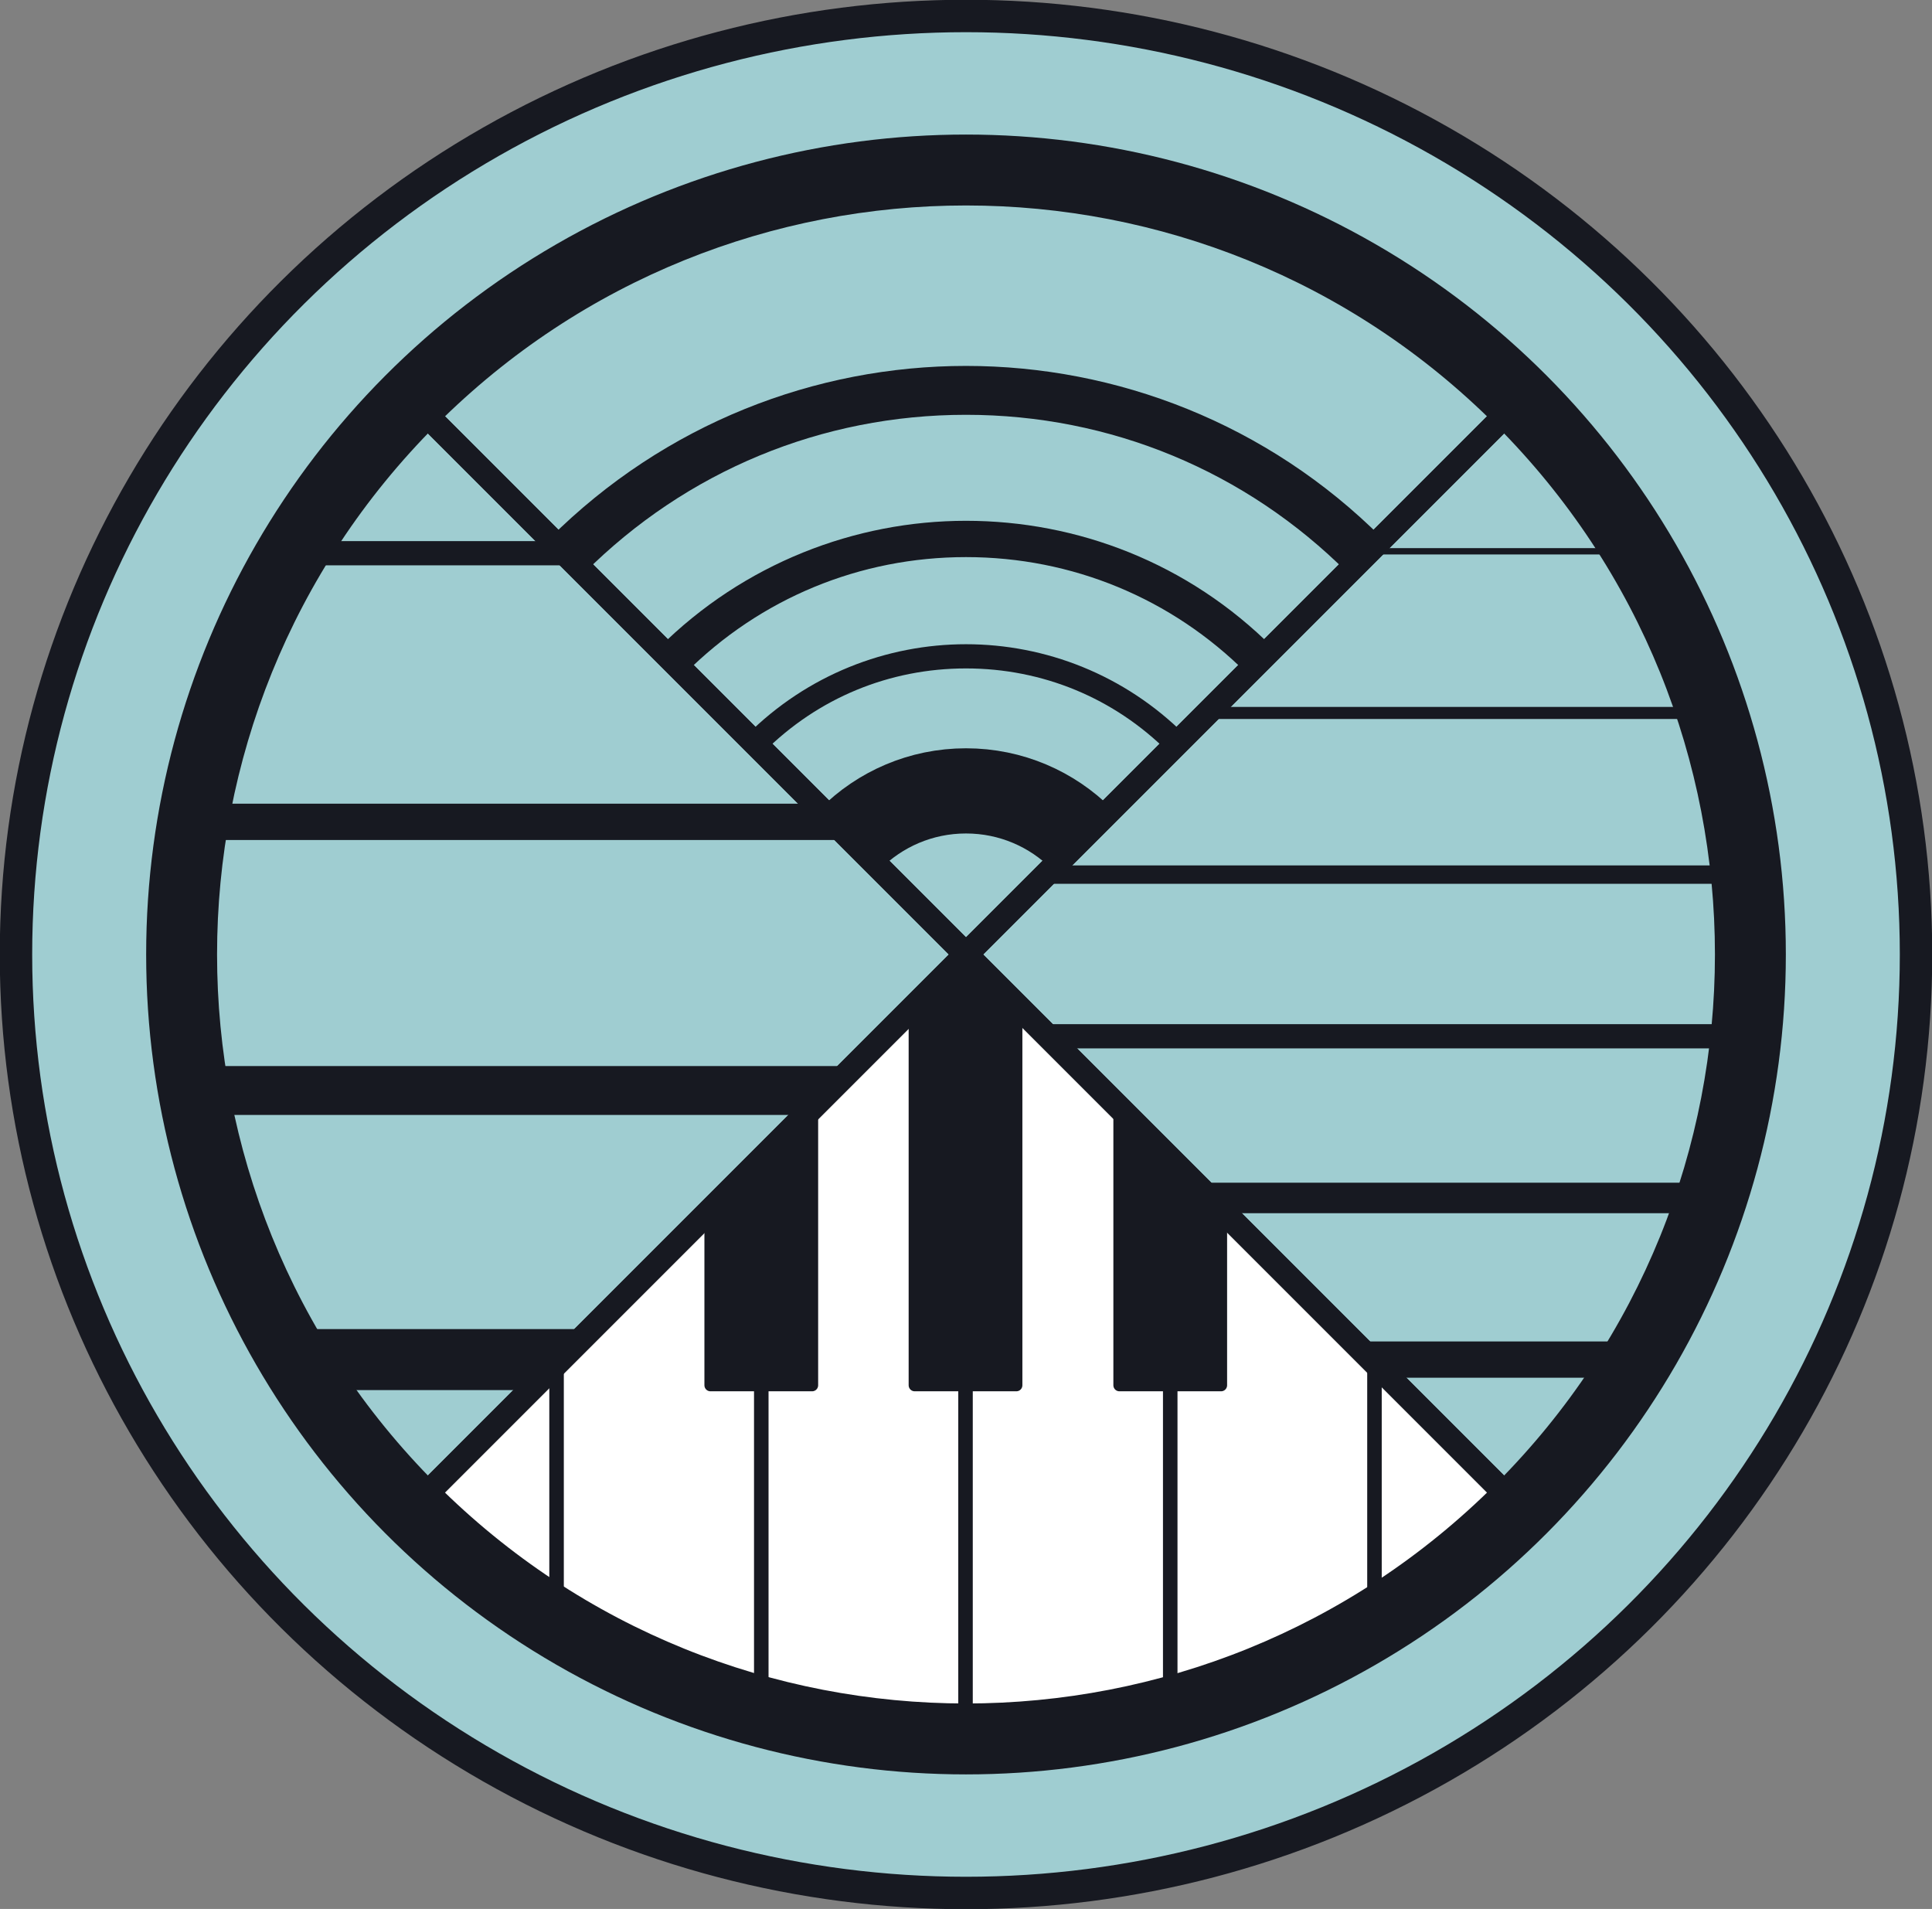 <?xml version="1.0" encoding="UTF-8"?><svg id="Layer_1" xmlns="http://www.w3.org/2000/svg" xmlns:xlink="http://www.w3.org/1999/xlink" viewBox="0 0 39.92 39.44"><rect x="0" y="0" width="39.92" height="39.44" fill="#808080" stroke="none"/><defs><style>.cls-1{stroke-width:.75px;}.cls-1,.cls-2,.cls-3,.cls-4,.cls-5,.cls-6,.cls-7,.cls-8,.cls-9,.cls-10,.cls-11,.cls-12,.cls-13,.cls-14,.cls-15{stroke:#171921;}.cls-1,.cls-2,.cls-4,.cls-5,.cls-9,.cls-11,.cls-13,.cls-14,.cls-15{fill:none;}.cls-1,.cls-3,.cls-4,.cls-5,.cls-8,.cls-9,.cls-10,.cls-11,.cls-12,.cls-13,.cls-14,.cls-15{stroke-miterlimit:10;}.cls-2{stroke-width:1.76px;}.cls-2,.cls-6,.cls-7{stroke-linejoin:round;}.cls-16{clip-path:url(#clippath);}.cls-3{stroke-width:.3px;}.cls-3,.cls-7,.cls-8,.cls-10{fill:#fff;}.cls-17,.cls-6{fill:#171921;}.cls-4{stroke-width:.13px;}.cls-5{stroke-width:1.26px;}.cls-18{clip-path:url(#clippath-1);}.cls-19{clip-path:url(#clippath-3);}.cls-20{clip-path:url(#clippath-2);}.cls-6,.cls-7{stroke-linecap:round;}.cls-6,.cls-7,.cls-14{stroke-width:.25px;}.cls-8{stroke-width:2.1px;}.cls-9{stroke-width:.38px;}.cls-10,.cls-12{stroke-width:.67px;}.cls-11{stroke-width:1.01px;}.cls-12{fill:#9fcdd1;}.cls-13{stroke-width:.63px;}.cls-15{stroke-width:.5px;}</style><clipPath id="clippath"><path id="Mask" class="cls-15" d="m8.84,8.6c6.14-6.14,16.1-6.14,22.24,0l-11.12,11.12-11.12-11.12Z"/></clipPath><clipPath id="clippath-1"><path class="cls-15" d="m31.08,30.84c6.14-6.14,6.14-16.1,0-22.24l-11.12,11.12,11.12,11.12Z"/></clipPath><clipPath id="clippath-2"><path class="cls-15" d="m8.84,30.84c-6.14-6.14-6.14-16.1,0-22.24l11.12,11.12-11.12,11.12"/></clipPath><clipPath id="clippath-3"><path id="Piano-2" class="cls-15" d="m8.84,30.84c6.14,6.14,16.1,6.14,22.24,0l-11.12-11.12-11.12,11.12Z"/></clipPath></defs><g id="Logo_Thick"><ellipse id="Background" class="cls-12" cx="19.96" cy="19.72" rx="19.63" ry="19.39"/><g id="Drums"><g class="cls-16"><g id="Drum"><path class="cls-17" d="m19.96,4.18c4.15,0,8.05,1.62,10.99,4.55,6.06,6.06,6.06,15.92,0,21.98-2.94,2.94-6.84,4.55-10.99,4.55s-8.05-1.62-10.99-4.55c-6.06-6.06-6.06-15.92,0-21.98,2.94-2.94,6.84-4.55,10.99-4.55m0-.19c-4.03,0-8.05,1.54-11.12,4.61-6.14,6.14-6.14,16.1,0,22.24,3.07,3.07,7.1,4.61,11.12,4.61s8.05-1.54,11.12-4.61c6.14-6.14,6.14-16.1,0-22.24-3.07-3.07-7.1-4.61-11.12-4.61h0Z"/><path class="cls-17" d="m19.96,8.57c2.98,0,5.78,1.16,7.89,3.27,2.11,2.11,3.27,4.91,3.27,7.89s-1.16,5.78-3.27,7.89c-2.11,2.11-4.91,3.27-7.89,3.27s-5.78-1.16-7.89-3.27c-2.11-2.11-3.27-4.91-3.27-7.89s1.16-5.78,3.27-7.89c2.11-2.11,4.91-3.27,7.89-3.27m0-1.01c-3.11,0-6.22,1.19-8.6,3.56-4.75,4.75-4.75,12.45,0,17.2,2.37,2.37,5.49,3.56,8.6,3.56s6.22-1.19,8.6-3.56c4.75-4.75,4.75-12.45,0-17.2-2.37-2.37-5.49-3.56-8.6-3.56h0Z"/><path class="cls-17" d="m19.96,11.51c2.19,0,4.25.85,5.8,2.4,3.2,3.2,3.2,8.41,0,11.61-1.55,1.55-3.61,2.4-5.8,2.4s-4.25-.85-5.8-2.4c-3.2-3.2-3.2-8.41,0-11.61,1.55-1.55,3.61-2.4,5.8-2.4m0-.75c-2.29,0-4.59.88-6.34,2.62-3.5,3.5-3.5,9.17,0,12.67,1.75,1.75,4.04,2.62,6.34,2.62s4.59-.88,6.34-2.62c3.5-3.5,3.5-9.17,0-12.67-1.75-1.75-4.04-2.62-6.34-2.62h0Z"/><path class="cls-17" d="m19.96,13.81c1.58,0,3.06.61,4.18,1.73,2.3,2.3,2.3,6.05,0,8.35-1.12,1.12-2.6,1.73-4.18,1.73s-3.06-.61-4.18-1.73c-2.3-2.3-2.3-6.05,0-8.35,1.12-1.12,2.6-1.73,4.18-1.73m0-.5c-1.64,0-3.28.63-4.53,1.88-2.5,2.5-2.5,6.56,0,9.06,1.25,1.25,2.89,1.88,4.53,1.88s3.28-.63,4.53-1.88c2.5-2.5,2.5-6.56,0-9.06-1.25-1.25-2.89-1.88-4.53-1.88h0Z"/><circle class="cls-2" cx="19.96" cy="19.72" r="3.38"/></g></g><path id="Mask-2" class="cls-15" d="m8.84,8.6c6.14-6.14,16.1-6.14,22.24,0l-11.12,11.12-11.12-11.12Z"/></g><g id="GUITAR"><g class="cls-18"><line class="cls-1" x1="20.46" y1="28.09" x2="39.29" y2="28.09"/><line class="cls-13" x1="20.46" y1="24.75" x2="39.29" y2="24.75"/><line class="cls-15" x1="20.46" y1="21.41" x2="39.29" y2="21.41"/><line class="cls-9" x1="20.46" y1="18.07" x2="39.29" y2="18.07"/><line class="cls-14" x1="20.46" y1="14.73" x2="39.29" y2="14.73"/><line class="cls-4" x1="20.46" y1="11.39" x2="39.29" y2="11.39"/></g><path class="cls-15" d="m31.08,30.84c6.14-6.14,6.14-16.1,0-22.24l-11.12,11.12,11.12,11.12Z"/></g><g id="BASS"><g class="cls-20"><line class="cls-15" x1="19.46" y1="11.43" x2=".62" y2="11.43"/><line class="cls-1" x1="19.46" y1="16.98" x2=".62" y2="16.98"/><line class="cls-11" x1="19.46" y1="22.53" x2=".62" y2="22.53"/><line class="cls-5" x1="19.46" y1="28.09" x2=".62" y2="28.09"/></g><path class="cls-15" d="m8.84,30.84c-6.14-6.14-6.14-16.1,0-22.24l11.12,11.12-11.12,11.12"/></g><g id="Piano"><g class="cls-19"><rect class="cls-10" x="6.47" y="18.31" width="27.06" height="17.67" transform="translate(40 54.29) rotate(180)"/><line class="cls-3" x1="32.63" y1="18.31" x2="32.63" y2="35.98"/><line class="cls-3" x1="28.4" y1="18.31" x2="28.4" y2="35.98"/><line class="cls-3" x1="24.18" y1="18.31" x2="24.18" y2="35.98"/><line class="cls-3" x1="19.95" y1="18.31" x2="19.95" y2="35.98"/><line class="cls-3" x1="15.73" y1="18.31" x2="15.73" y2="35.98"/><line class="cls-3" x1="11.5" y1="18.31" x2="11.5" y2="35.98"/><line class="cls-3" x1="7.28" y1="18.31" x2="7.28" y2="35.98"/><line class="cls-7" x1="24.18" y1="18.37" x2="24.18" y2="28.63"/><rect class="cls-6" x="23.13" y="18.37" width="2.1" height="10.25"/><line class="cls-7" x1="19.95" y1="18.37" x2="19.95" y2="28.63"/><rect class="cls-6" x="18.9" y="18.37" width="2.1" height="10.25"/><line class="cls-7" x1="15.73" y1="18.37" x2="15.73" y2="28.63"/><rect class="cls-6" x="14.68" y="18.37" width="2.1" height="10.25"/><line class="cls-8" x1="7.37" y1="18.31" x2="7.37" y2="25.74"/><line class="cls-8" x1="32.63" y1="18.31" x2="32.63" y2="25.74"/></g><path id="Piano-3" class="cls-15" d="m8.84,30.84c6.14,6.14,16.1,6.14,22.24,0l-11.12-11.12-11.12,11.12Z"/></g><circle id="Background-2" class="cls-5" cx="19.96" cy="19.72" r="16.31"/></g></svg>